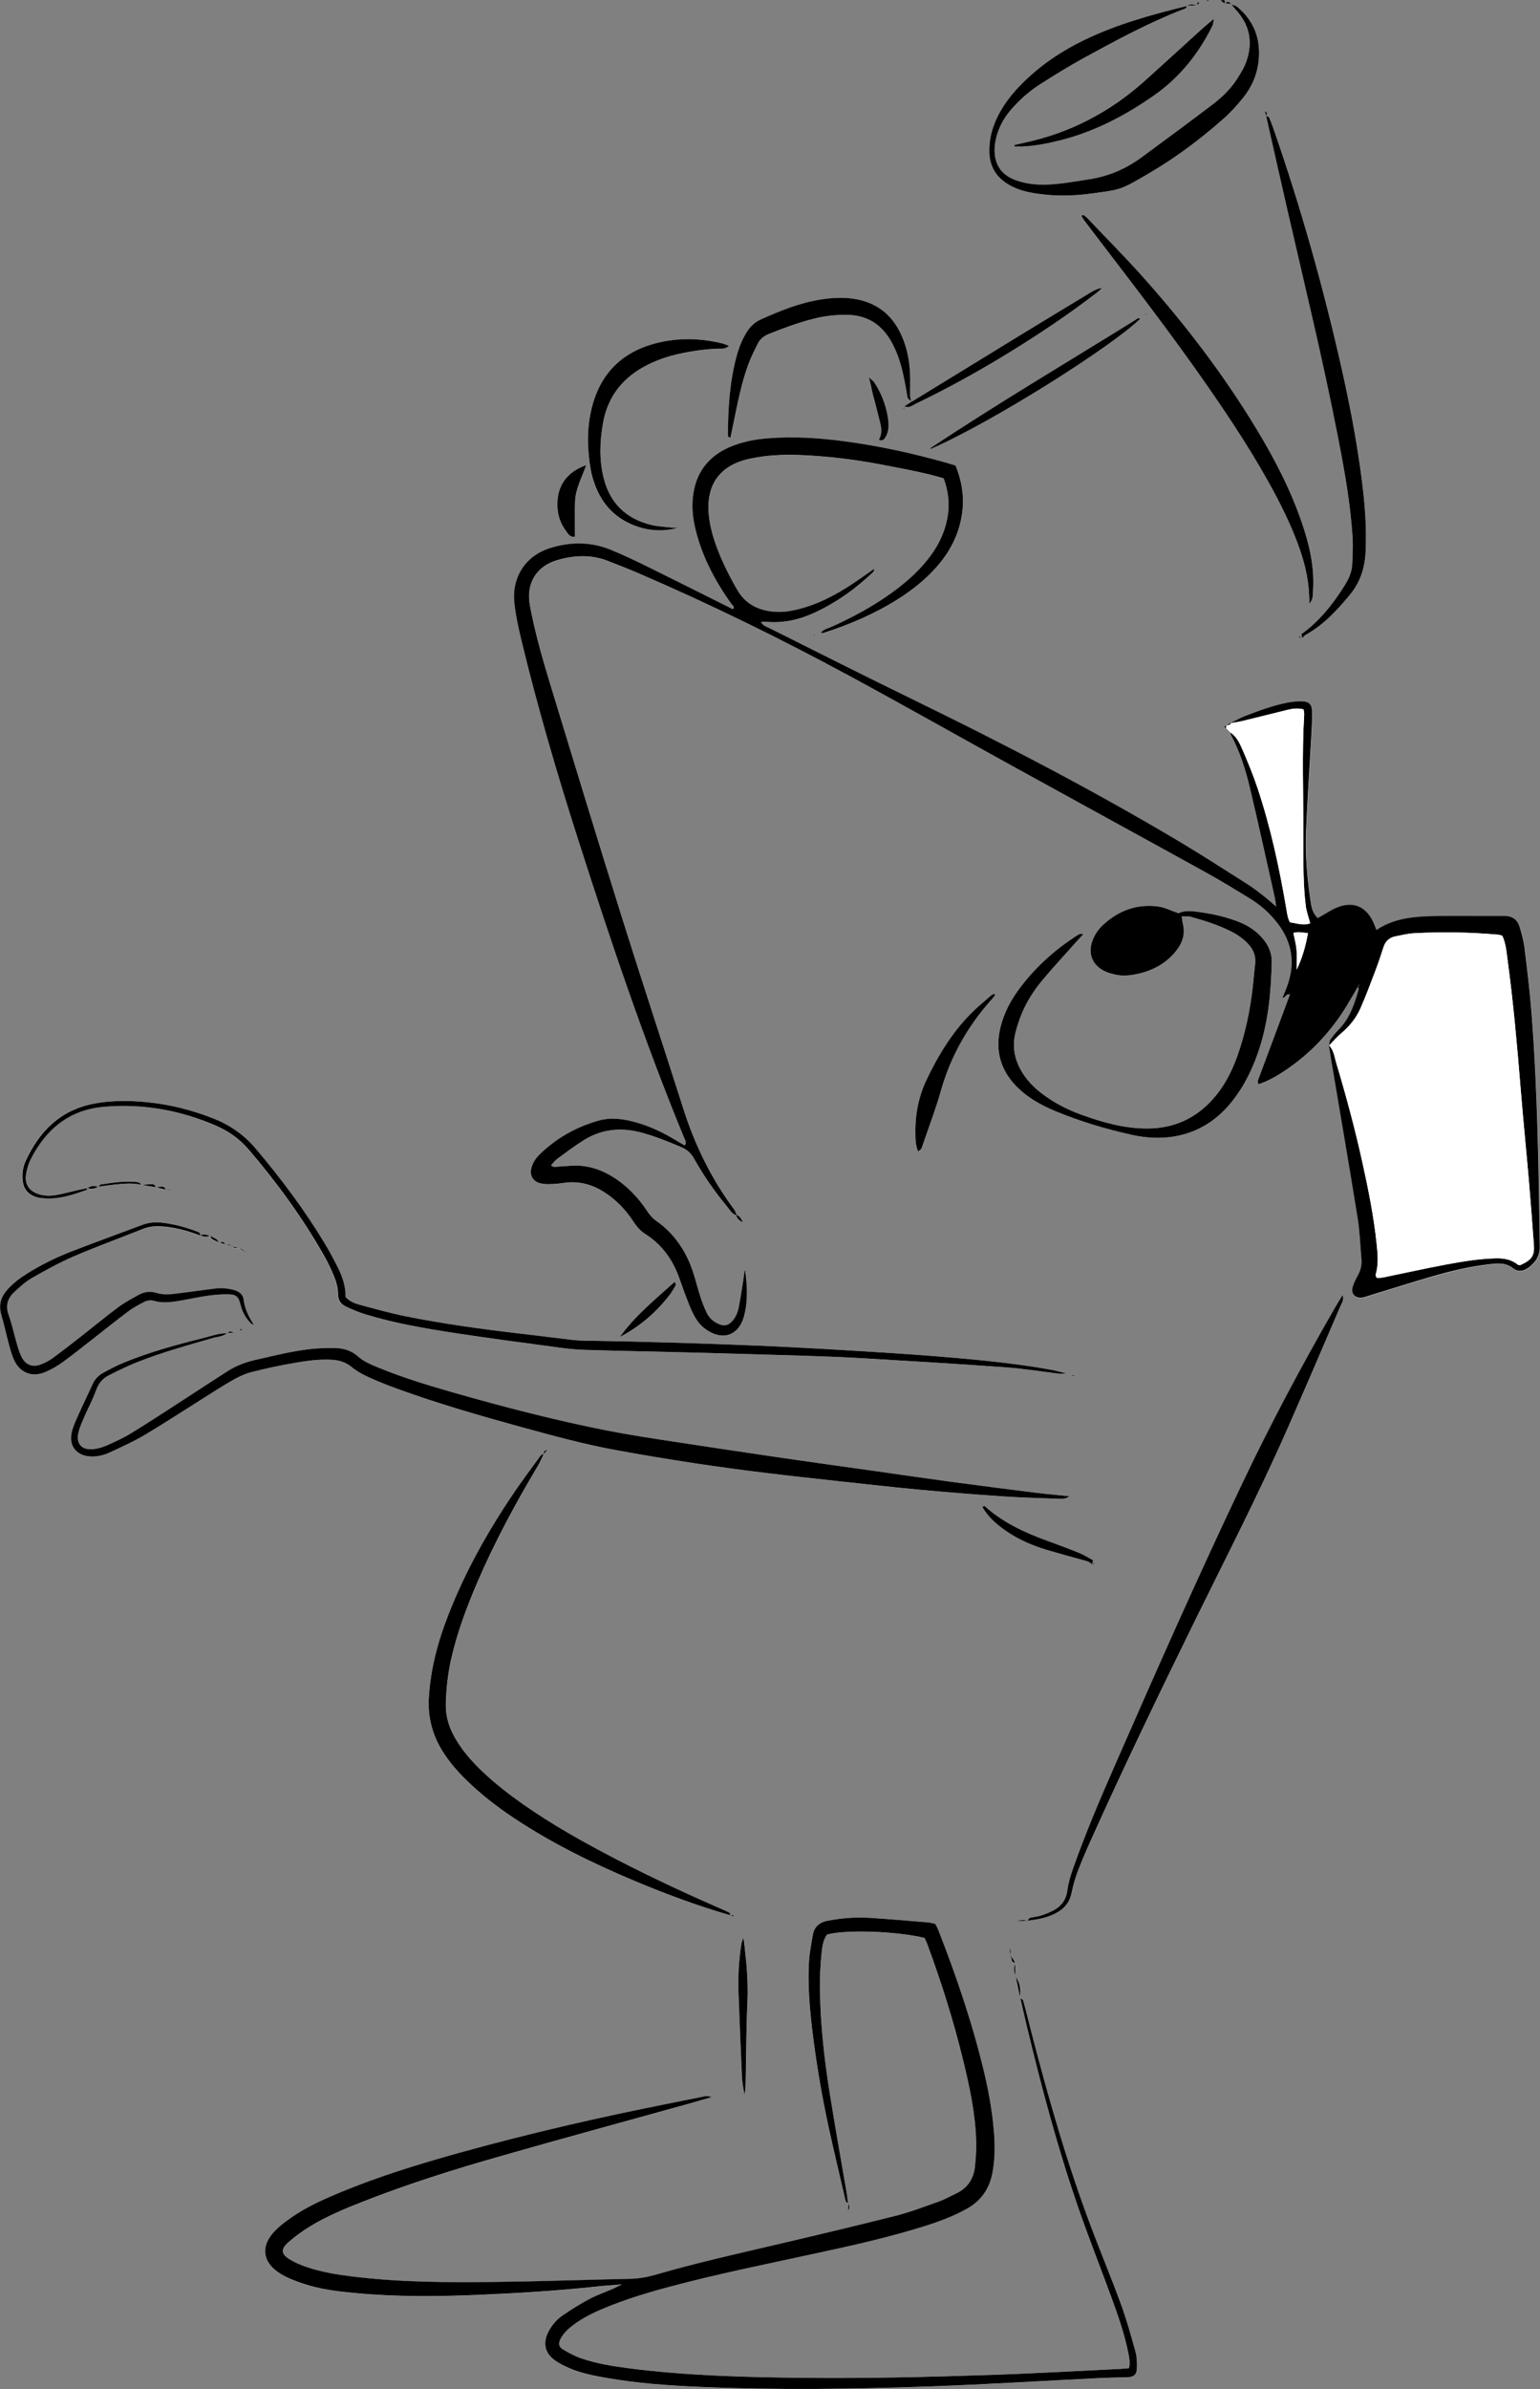 <?xml version="1.0" encoding="UTF-8"?>
<svg id="Layer_1" data-name="Layer 1" xmlns="http://www.w3.org/2000/svg" viewBox="0 0 354.66 550.02">
  <rect x="0" y="0" width="354.66" height="550.02" fill="#808080" stroke="none"/>
  <defs>
    <style>
      .cls-1 {
        fill: #fff;
      }
    </style>
  </defs>
  <path class="cls-1" d="m42.29,274.53c-.2,0-.4,0-.6,0,.2.01.41.02.61.04.05.05.12.1.16.16.03.04.02.11.03.17-.07-.12-.13-.24-.2-.36Zm12.8,12.78c-.55-.11-1.09-.22-1.64-.32-.45-.58-1.07-.4-1.65-.38-.16-1-.83-.56-1.36-.48-.18-.27-.3-.61-.54-.78-.5-.34-1.07-.58-1.64-.84-.74-.17-1.47-.58-2.21,0,.1-.4.01-.69-.42-.86-2.67-1.05-5.43-1.81-8.28-2.15-1.57-.19-3.13-.06-4.64.51-5.53,2.08-11.09,4.06-16.59,6.22-3.44,1.35-6.75,3-9.89,4.96-1.65,1.03-3.19,2.2-4.51,3.65-1.54,1.7-2.11,3.6-1.45,5.88.67,2.3,1.18,4.65,1.8,6.97.31,1.16.63,2.33,1.13,3.41,1.34,2.93,4.15,4.07,7.14,2.81,1.43-.6,2.82-1.4,4.08-2.31,2.54-1.84,4.98-3.82,7.46-5.75,2.55-1.99,5.07-4.02,7.66-5.95,1.1-.82,2.34-1.47,3.56-2.12.74-.39,1.52-.51,2.4-.27,1.81.5,3.67.32,5.5.02,2.19-.36,4.35-.87,6.54-1.18,1.64-.24,3.31-.39,4.96-.36,1.85.03,2.4.51,2.85,2.37.45,1.87,1.35,3.4,2.8,4.65.15,0,.3,0,.45,0,.08,0,.15-.07.23-.1-.08.01-.16.02-.24.04-.16.02-.31.04-.47.06.03-.09.1-.21.07-.26-1.08-1.71-1.92-3.49-2.16-5.56-.13-1.17-1.13-1.86-2.28-2.17-1.44-.39-2.91-.49-4.4-.3-2.84.37-5.68.73-8.51,1.11-1.65.22-3.29.37-4.94-.14-1.39-.43-2.77-.24-4.03.46-1.61.89-3.25,1.77-4.73,2.86-2.82,2.09-5.52,4.34-8.28,6.5-2.25,1.76-4.5,3.54-6.82,5.22-.88.64-1.89,1.18-2.93,1.53-1.8.6-3.32-.05-4.18-1.74-.46-.89-.77-1.88-1.05-2.85-.67-2.3-1.17-4.66-1.97-6.92-.76-2.14-.24-3.83,1.32-5.25,1.29-1.18,2.61-2.39,4.11-3.25,3.12-1.78,6.28-3.53,9.58-4.95,5.25-2.26,10.63-4.21,15.94-6.33,1.42-.56,2.86-.67,4.35-.57,3.07.2,5.99,1.02,8.87,2.06.75.24,1.49.55,2.23-.02.14.29.2.7.43.85.53.34,1.13.56,1.74.81.45.15.89.31,1.34.46.55.13,1.11.25,1.66.37.36.74,1.05.24,1.57.41.32.28.61.64,1.1.61.07.07.14.15.21.22-.07.02-.13.04-.2.06,0-.1-.01-.2-.03-.31-.36-.2-.72-.4-1.09-.6Zm227.22-120.25l.08-.07c-.17.14-.34.27-.51.41.16.07.33.14.49.22.34.35.68.69,1.02,1.04.03.18.02.39.1.54,2.07,3.86,3.37,8.02,4.38,12.24,1.99,8.36,3.82,16.77,5.71,25.16.13.57.17,1.15.32,2.13-1.31-1.1-2.26-1.96-3.27-2.75-1.1-.85-2.21-1.69-3.38-2.43-5.24-3.31-10.44-6.69-15.76-9.86-19.96-11.88-40.56-22.56-61.44-32.73-10.97-5.34-21.87-10.85-32.78-16.3-.68-.34-1.54-.52-1.99-1.47.52,0,.88-.03,1.24,0,3.88.34,7.53-.47,11.05-2.09,5.09-2.35,9.57-5.59,13.62-9.44.09-.08.06-.29.13-.68-1.25.88-2.36,1.67-3.47,2.44-4.04,2.81-8.28,5.25-13.05,6.61-2.15.61-4.33,1.03-6.57.83-3.6-.32-6.54-1.76-8.44-5.04-2.14-3.7-4-7.5-5.32-11.57-.72-2.22-1.21-4.48-1.3-6.79-.23-5.79,2.48-9.8,8.05-11.45.97-.29,1.98-.48,2.98-.66,5.06-.88,10.14-.64,15.22-.24,5.72.46,11.38,1.41,17,2.53,3.62.72,7.25,1.41,10.91,2.52,1.01,2.73,1.41,5.52.98,8.42-.59,3.95-2.31,7.38-4.81,10.46-2.41,2.97-5.28,5.43-8.38,7.65-4.23,3.03-8.79,5.46-13.52,7.61-.86.39-1.87.56-2.57,1.39.26.04.45.12.6.07,6.01-1.93,11.78-4.39,17.13-7.76,3.94-2.48,7.5-5.42,10.34-9.15,2.58-3.39,4.14-7.21,4.58-11.45.37-3.56-.3-6.96-1.59-10.18-.9-.28-1.6-.51-2.31-.71-7.58-2.12-15.25-3.81-23.05-4.86-5.88-.79-11.78-1.19-17.72-.73-2.78.22-5.51.7-8.12,1.69-5.06,1.92-8.3,5.46-9.18,10.89-.4,2.48-.27,4.99.26,7.45,1.44,6.73,4.57,12.66,8.54,18.2.21.3.8.54.29,1.13-.91-.46-1.82-.91-2.73-1.36-5.54-2.77-11.07-5.57-16.63-8.29-2.9-1.42-5.83-2.82-8.82-4.05-4.54-1.86-9.24-1.84-13.86-.4-5.78,1.8-8.99,6.81-8.28,12.83.32,2.75.9,5.48,1.55,8.17,3.77,15.65,8.3,31.09,13.21,46.41,7.39,23.08,15.11,46.04,24.35,68.46.2.49.6.96.11,1.68-.68-.39-1.38-.77-2.06-1.19-2.93-1.8-6.01-3.26-9.34-4.17-2.8-.77-5.61-1.15-8.48-.34-5.08,1.44-9.55,3.95-13.36,7.6-.53.51-1.03,1.08-1.4,1.71-.36.62-.65,1.34-.76,2.05-.2,1.39.59,2.6,1.92,3,.7.21,1.46.27,2.19.26,1.11-.02,2.22-.1,3.32-.27,3.57-.56,6.78.34,9.74,2.31,2.67,1.77,4.81,4.05,6.52,6.73.71,1.11,1.53,2.02,2.67,2.74,3.55,2.26,5.99,5.47,7.51,9.37.67,1.72,1.23,3.48,1.9,5.2.57,1.46,1.11,2.96,1.87,4.32.57,1.03,1.34,2.05,2.26,2.76,3.92,3.03,7.92,1.95,9.19-2.85.93-3.5.73-7.03.22-10.56-.23.62-.25,1.26-.35,1.88-.36,2.28-.69,4.57-1.14,6.83-.23,1.18-.74,2.3-1.59,3.19-.77.81-1.65,1.07-2.76.64-1.37-.53-2.4-1.42-3.02-2.71-.55-1.16-1.02-2.38-1.42-3.61-.6-1.85-1.06-3.74-1.66-5.58-1.59-4.89-4.32-8.99-8.56-11.97-.86-.6-1.48-1.35-2.05-2.21-1.69-2.57-3.72-4.84-6.18-6.7-2.79-2.11-5.88-3.52-9.4-3.76-1.55-.11-3.13.13-4.69.19-.58.02-1.21.29-1.88-.27.55-.58.92-1.11,1.42-1.48,2.01-1.47,4.01-2.98,6.11-4.3,4.06-2.55,8.42-3.03,13.06-1.82,3.24.84,6.3,2.1,9.37,3.39,1.35.57,2.29,1.39,3,2.68,2.16,3.89,4.71,7.53,7.55,10.96.63.76,1.1,1.73,2.16,2.06.18.86.82,1.28,1.56,1.63-.37-.67-.63-1.43-1.47-1.71-.19-.41-.31-.87-.57-1.22-5.23-7.06-9.04-14.8-11.7-23.17-4.67-14.72-9.54-29.37-14.16-44.1-5.64-18-11.14-36.04-16.63-54.08-1.78-5.84-3.43-11.72-4.56-17.72-.95-5.05,1.44-9.07,6.35-10.48,3.89-1.12,7.84-1.31,11.71.24,2.23.89,4.48,1.75,6.68,2.69,16.66,7.16,32.93,15.14,48.87,23.76,12.85,6.94,25.56,14.15,38.36,21.21,14.58,8.04,29.19,16.01,43.76,24.06,3.48,1.92,6.87,4.01,10.26,6.09,2.38,1.46,4.44,3.33,6.16,5.55,3.47,4.47,4.16,9.36,2.19,14.64-.32.85-.67,1.68-1.02,2.54.75.1.83-1.1,1.64-.69l.06-.02c-2.46,6.57-4.92,13.14-7.36,19.72-.08.22.03.51.06.93,2.21-.74,4.12-1.81,5.95-3.02,5.96-3.94,10.75-9,14.45-15.1.91-1.5,1.77-3.02,2.66-4.52l-.07-.07c.04.36.2.76.1,1.08-.94,3.31-2.04,6.53-4.55,9.07-.71.72-1.36,1.52-1.93,2.35-.23.33-.18.84-.26,1.27l-.05-.07c.17,1.09.34,2.19.52,3.28,2.04,12.13,4.13,24.25,6.09,36.39.51,3.19.63,6.44.91,9.66.12,1.33-.19,2.56-.85,3.73-.45.8-.86,1.64-1.15,2.52-.52,1.59.49,2.78,2.17,2.55.63-.08,1.24-.34,1.86-.53,4.77-1.46,9.53-2.98,14.32-4.36,4.26-1.23,8.58-2.27,13-2.77,1.93-.22,3.85-.46,5.57.92,1.18.94,2.46.66,3.59-.18,1.62-1.21,2.59-2.66,2.55-4.89-.27-17.86-.49-35.71-1.88-53.53-.4-5.07-1.01-10.12-1.63-15.17-.2-1.64-.64-3.27-1.14-4.85-.52-1.67-1.7-2.51-3.55-2.5-5.73.04-11.47-.12-17.2.06-4.25.13-8.48.66-12.2,3.16-.14-.36-.24-.61-.34-.87-1.74-4.68-5.24-6.11-9.63-3.9-.74.37-1.44.83-2.16,1.24-.46.26-.92.52-1.4.8-1.3-1.22-1.48-2.72-1.69-4.16-.78-5.22-1.22-10.49-1.01-15.77.3-7.58.84-15.15,1.26-22.72.09-1.66.17-3.33.14-4.99-.03-1.5-.73-2.2-2.24-2.25-1.1-.03-2.22.06-3.3.27-3.47.66-6.76,1.89-10.03,3.16-1.1.43-2.14,1.04-3.2,1.57l.08-.07c-.4.21-.8.42-1.2.63ZM275.54,1.28c.24-.21.49-.42.74-.63-.75-.36-.51.4-.76.62-.75-.3-1.48-.38-2.18.12-7.89,1.94-15.72,4.09-23.1,7.58-5.72,2.71-10.93,6.18-15.34,10.77-2,2.08-3.75,4.33-5.05,6.91-1.35,2.68-2.11,5.5-2,8.54.11,3.12,1.5,5.46,4.1,7.12,1.58,1,3.31,1.62,5.14,1.98,4.76.95,9.57.93,14.34.27,6.89-.95,6.54-.73,13.64-4.92,5.9-3.48,11.37-7.6,16.51-12.12,1.72-1.52,3.3-3.24,4.74-5.03,2-2.49,3.24-5.4,3.55-8.59.48-4.93-1.07-9.1-4.93-12.3-.39-.32-.98-.4-1.47-.6-.39-.86-.94-.52-1.49-.2.2-.56.28-1.03-.92-.67.41.27.68.45.97.6.49.07.99.14,1.48.21.34.42.65.85,1.01,1.24,3.28,3.52,4.09,7.58,2.49,12.05-.52,1.46-1.37,2.82-2.22,4.13-1.48,2.27-3.44,4.13-5.58,5.75-5.37,4.08-10.81,8.08-16.23,12.08-3.63,2.68-7.64,4.41-12.13,5.11-3.47.54-6.92,1.2-10.45,1.24-2.24.03-4.43-.27-6.53-1.05-3.24-1.19-4.86-3.57-4.81-7,.01-.73.09-1.48.24-2.2.53-2.59,1.72-4.86,3.42-6.87,1.99-2.35,4.28-4.37,6.86-6.01,3.35-2.13,6.73-4.23,10.21-6.13,7.37-4.03,14.77-8.03,22.63-11.08.4-.16.93-.22.87-.85.75-.02,1.5-.04,2.25-.06ZM38.15,273.89c.4.02.79.05,1.19.07,0-.03,0-.06,0-.09h-1.2c-.15-.46-.45-.72-.96-.67-.43.04-.86.09-1.29.14-.18-.43-.46-.75-.97-.73-.78.04-1.57.11-2.35.17-.4-.6-1-.66-1.66-.71-2.64-.19-5.22.24-7.81.63-.18.03-.32.37-.49.55-.88-.33-1.71-.28-2.49.28-.72.15-1.45.28-2.16.44-1.62.37-3.23.81-4.86,1.12-1.37.26-2.75.3-4.12-.11-2.26-.68-3.39-2.25-3.05-4.58.18-1.17.5-2.38,1.04-3.43,3.53-6.99,8.93-11.48,16.97-12.16,8.94-.76,17.5.79,25.72,4.34,2.94,1.27,5.46,3.07,7.55,5.51,6.46,7.54,12.28,15.53,17.21,24.15.96,1.68,1.81,3.44,2.53,5.24.47,1.18.84,2.49.83,3.74-.01,1.55.64,2.48,1.9,3.06,1.42.65,2.88,1.27,4.37,1.73,6.82,2.1,13.85,3.29,20.88,4.36,7.59,1.16,15.2,2.15,22.8,3.18,2.2.3,4.41.58,6.62.65,8.05.25,16.1.39,24.14.6,8.51.22,17.02.46,25.53.73,4.9.16,9.8.32,14.7.61,10.99.65,21.98,1.31,32.96,2.1,4.14.3,8.26.98,12.38,1.48.28.03.57-.04,1.37-.11-1.5-.37-2.47-.66-3.46-.83-7.29-1.31-14.65-2.08-22.02-2.73-6.08-.54-12.17-.96-18.27-1.33-8.87-.54-17.73-1.09-26.61-1.46-13.58-.57-27.18-.96-40.77-1.18-.83-.01-1.67-.06-2.49-.16-3.95-.46-7.89-.97-11.84-1.43-8.91-1.04-17.8-2.26-26.6-4.01-3.53-.7-7-1.69-10.48-2.62-1.23-.33-2.46-.78-3.38-1.84.06-2.48-.73-4.74-1.83-6.9-.92-1.81-1.87-3.62-2.92-5.36-4.7-7.78-10.13-15.03-16-21.96-2.64-3.12-5.85-5.33-9.62-6.84-4.93-1.97-10.03-3.25-15.3-3.77-4.05-.4-8.12-.45-12.17.31-7.81,1.46-12.7,6.37-15.87,13.33-.58,1.28-.76,2.66-.67,4.07.13,2.08,1.15,3.48,3.13,4.11.69.22,1.45.28,2.18.32,3.31.17,6.38-.87,9.43-1.94.1-.03.11-.31.17-.46.88.38,1.7.2,2.48-.28,1.26-.17,2.52-.36,3.78-.49,2.07-.21,4.15-.42,6.23.07,1.1.19,2.2.37,3.31.56.75.18,1.5.36,2.24.54Zm195.67,178.17c-.38.95-.34,1.9.08,2.83.35,1.68.7,3.35,1.05,5.03.45,1.98.88,3.96,1.36,5.94,3.47,14.48,7.3,28.86,12.19,42.93,2.34,6.72,4.96,13.35,7.41,20.03,1.56,4.25,3.04,8.54,3.95,12.99.22,1.08.4,2.15.14,3.4-.72.06-1.35.14-1.97.17-9.89.47-19.77,1.05-29.67,1.38-14.33.48-28.67.83-43.02.68-13.51-.14-27.01-.46-40.44-2.19-3.76-.48-7.51-1.09-11.11-2.32-1.47-.5-2.87-1.26-4.2-2.07-.98-.6-1.04-1.37-.5-2.41.7-1.35,1.78-2.34,2.99-3.23,2.17-1.61,4.58-2.78,7.06-3.82,5.04-2.1,10.27-3.66,15.54-5.06,11.26-2.99,22.68-5.28,34.07-7.74,8.13-1.76,16.24-3.59,24.19-6.09,3.36-1.05,6.64-2.29,9.72-4,3.3-1.83,5.19-4.6,5.89-8.29.61-3.22.61-6.45.32-9.68-.41-4.61-1.21-9.17-2.29-13.67-2.68-11.17-6.38-22.02-10.57-32.7-.17-.42-.41-.81-.64-1.24-.58-.13-1.12-.31-1.66-.35-4.42-.37-8.85-.74-13.28-1.04-1.57-.11-3.15-.12-4.72,0-1.75.12-3.5.34-5.22.68-1.77.35-3.02,1.39-3.32,3.28-.32,2-.75,4.01-.87,6.02-.32,5.28.12,10.54.74,15.78.88,7.44,2.13,14.83,3.72,22.15,1.21,5.6,2.56,11.17,3.85,16.75.11.46.18.91.73,1.04-.03.49-.05.99-.09,1.72.55-.74.27-1.21.04-1.67-.09-.73-.15-1.47-.27-2.2-1.32-7.75-2.72-15.48-3.95-23.24-1.25-7.86-2.13-15.77-2.24-23.74-.03-2.59.06-5.19.31-7.76.16-1.71.29-3.51,1.32-4.92,4.19-1.21,16.22-.78,22.48.78.19.45.44.94.63,1.46,3.21,8.68,6,17.49,8.19,26.49,1.49,6.11,2.85,12.26,3.04,18.59.06,2.03-.05,4.07-.27,6.09-.3,2.75-1.64,4.88-4.2,6.12-1.41.68-2.8,1.46-4.27,1.98-3.31,1.17-6.61,2.42-10.01,3.28-9.23,2.33-18.49,4.52-27.76,6.69-9.09,2.12-18.2,4.17-27.17,6.78-1.97.57-3.93.94-5.99.98-10.36.22-20.72.6-31.08.72-11.01.13-22.03.1-32.98-1.26-3.58-.44-7.14-1.04-10.57-2.21-1.3-.45-2.6-.99-3.77-1.71-2-1.22-2.13-2.33-.34-3.92,1.58-1.4,3.33-2.65,5.13-3.75,3.8-2.31,7.91-4,12.05-5.63,10.42-4.09,21.09-7.44,31.85-10.51,14.58-4.15,29.2-8.14,43.81-12.2,1.55-.43,3.09-.89,4.63-1.34-.61-.29-1.15-.28-1.68-.18-2.36.46-4.71.95-7.07,1.42-16.78,3.31-33.45,7.12-49.93,11.73-8.99,2.51-17.91,5.27-26.56,8.84-3.59,1.48-7.16,3.03-10.43,5.16-1.7,1.1-3.38,2.3-4.8,3.73-3.47,3.5-3.02,7.34,1.16,9.93,1.63,1.01,3.49,1.7,5.31,2.31,3.88,1.29,7.94,1.77,11.99,2.16,9.51.9,19.04.81,28.57.4,9.06-.39,18.11-.94,27.13-1.92,1.69-.18,3.39-.29,5.65-.48-.99.5-1.46.77-1.96.98-1.87.81-3.8,1.48-5.59,2.43-2.11,1.12-4.15,2.42-6.13,3.77-1.39.94-2.46,2.24-3.23,3.75-1.28,2.48-.88,4.75,1.32,6.42,1.09.83,2.36,1.45,3.63,1.99,2.65,1.13,5.47,1.67,8.3,2.17,7.31,1.29,14.69,1.8,22.09,2.11,17.58.74,35.16.49,52.73-.13,12.85-.45,25.69-1.26,38.54-1.9,2.22-.11,4.43-.16,6.65-.2,1.53-.03,2.25-.57,2.28-2.13.03-1.28-.02-2.62-.35-3.84-1.01-3.65-2.03-7.31-3.33-10.86-2.19-5.99-4.65-11.88-6.9-17.85-5.58-14.82-9.92-30.01-13.87-45.33-.58-2.24-1.13-4.48-1.74-6.7-.07-.26-.48-.43-.71-.66.28-2.04-.05-3.56-1.05-5.02-.01-.97-.02-1.93-.03-2.9-.14-.3-.26-.62-.43-.91-.21-.34-.48-.65-.72-.99.07-.54.25-1.08-.13-1.58.04.53.08,1.05.13,1.58.12.33.32.65.34.99.03.58.44.71.8.94Zm17.67-91.89c.14-.05.29-.08.42-.15.07-.04.11-.14.17-.22-.08.01-.18,0-.23.04-.13.09-.25.22-.37.33.07-.26.14-.53.25-.96-1.03-.55-2.03-1.2-3.12-1.65-2.47-1.01-4.97-1.94-7.48-2.85-5.23-1.9-10.21-4.23-14.39-8-.04-.04-.24.1-.51.22,1.32,2.31,3.25,3.99,5.36,5.47,2.97,2.08,6.27,3.48,9.74,4.5,2.65.78,5.31,1.5,7.97,2.24.79.22,1.62.34,2.18,1.03Zm-43.23-266.67c1,.61,1.79-.12,2.57-.49,6.91-3.32,13.63-7,20.18-10.97,7.51-4.55,14.8-9.41,21.76-14.76.38-.29.7-.64,1.05-.97-1.01.12-1.8.53-2.56.99-5.53,3.34-11.06,6.69-16.57,10.05-8.27,5.05-16.53,10.12-24.79,15.19-.1-.44-.27-.88-.28-1.32-.03-1.85.09-3.7-.03-5.54-.21-3.44-.97-6.76-2.65-9.82-1.88-3.41-4.68-5.65-8.46-6.66-3.19-.85-6.41-.71-9.62-.19-4.78.78-9.23,2.57-13.61,4.55-1.41.64-2.45,1.62-3.25,2.9-1.09,1.74-1.83,3.63-2.36,5.6-1.63,6.03-1.96,12.2-2,18.4,0,.08.23.16.59.4.3-1.42.57-2.74.84-4.07.89-4.34,1.75-8.7,3.28-12.87.6-1.64,1.39-3.21,2.18-4.77.55-1.11,1.47-1.8,2.66-2.28,3.34-1.34,6.72-2.57,10.22-3.46,2.52-.64,5.07-.93,7.68-.89,4.46.08,7.76,2.06,10.01,5.86,1.38,2.33,2.23,4.86,2.83,7.48.41,1.8.75,3.62,1.04,5.44.11.67.62.84,1.01,1.18-.55.36-1.09.73-1.62,1.11-.1.18-.21.36-.31.54.08,0,.16,0,.24,0-.01-.2-.02-.41-.03-.61Zm91.68,53.4c.25-.25.46-.58.76-.74,4.13-2.28,7.24-5.66,10.21-9.25,2.29-2.77,3.34-5.92,3.58-9.42.06-.83.06-1.66.08-2.5.13-5.75-.5-11.45-1.29-17.13-1.07-7.69-2.55-15.31-4.26-22.89-4.22-18.77-9.45-37.26-15.76-55.43-.3-.87-.63-1.74-1.01-2.58-.07-.15-.46-.14-.69-.22.24-.38.49-.75-.23-1.15.11.47.19.79.27,1.11,1.65,7.29,3.27,14.59,4.95,21.87,4.01,17.35,8.21,34.67,11.61,52.15,1.48,7.61,2.86,15.25,3.35,23,.13,2.02.01,4.05-.07,6.08-.07,1.79-.75,3.39-1.71,4.91-2.72,4.33-5.83,8.31-10.03,11.3.09.35.17.62.24.89-.24-.13-.48-.26-.73-.39-.03.07-.07.14-.1.21.28.06.55.12.83.18Zm-63.28,295.3c.64-.09,1.28-.18,1.91-.28,1.75-.27,3.43-.78,4.97-1.65,1.79-1.01,2.88-2.5,3.29-4.56.32-1.62.78-3.23,1.37-4.78.88-2.34,1.87-4.63,2.89-6.91,7.76-17.3,16.01-34.37,24.37-51.39,7.13-14.53,14.56-28.91,21.08-43.74,4.13-9.4,8.18-18.83,12.22-28.27.27-.64.87-1.3.46-2.47-.73,1.21-1.32,2.14-1.87,3.1-7.53,13.07-14.62,26.38-21.1,39.99-10.25,21.55-19.91,43.37-29.49,65.22-3.42,7.79-6.75,15.62-9.59,23.65-.58,1.65-1.12,3.36-1.33,5.08-.29,2.27-1.44,3.74-3.38,4.72-1.49.76-3.05,1.32-4.73,1.51-.51.06-.86.29-1.06.76-.82-.22-1.63-.2-2.43.12.81-.04,1.62-.07,2.43-.11Zm-68.31-1.24c.15.07.3.15.46.2.07.02.15-.01.23-.02-.1-.08-.19-.23-.29-.24-.16,0-.32.08-.48.13-.09-.23-.12-.59-.29-.68-.91-.46-1.84-.85-2.77-1.26-8.97-3.95-17.83-8.11-26.48-12.72-7.18-3.83-14.21-7.92-20.76-12.79-2.97-2.21-5.8-4.59-8.39-7.25-1.88-1.93-3.54-4.03-4.86-6.38-1.34-2.38-2.1-4.92-2.02-7.68.1-3.43.45-6.82,1.2-10.18,1.37-6.16,3.57-12.04,6.07-17.82,4-9.27,8.77-18.14,13.93-26.8.51-.86.89-1.8,1.32-2.7.23-.26.45-.51.87-.98-.82.25-.95.57-.81,1.04-.69-.05-.92.53-1.23.94-1.85,2.54-3.74,5.06-5.51,7.66-6.05,8.89-11.31,18.22-15.24,28.26-2.4,6.14-4.11,12.44-4.53,19.08-.28,4.53.78,8.6,3.14,12.41,1.47,2.37,3.27,4.48,5.25,6.43,3.5,3.46,7.37,6.45,11.47,9.16,8.67,5.73,17.96,10.28,27.52,14.29,7.24,3.04,14.6,5.78,22.18,7.91Zm-115.94-133.98c-1.98-.08-3.81.64-5.68,1.1-6.1,1.51-12.16,3.17-18,5.55-1.71.7-3.36,1.54-4.97,2.43-1.06.58-1.91,1.42-2.43,2.58-1.09,2.45-2.29,4.85-3.38,7.29-.56,1.26-1.16,2.54-1.46,3.88-.71,3.17,1.19,5.44,4.47,5.53,1.52.04,2.96-.31,4.3-.93,2.68-1.24,5.39-2.46,7.93-3.96,4.38-2.59,8.63-5.39,12.94-8.09,2.51-1.57,4.99-3.2,7.55-4.66,1.35-.77,2.82-1.44,4.32-1.82,3.22-.82,6.49-1.51,9.76-2.08,2.82-.49,5.66-.89,8.55-.74,1.71.09,3.22.52,4.6,1.64,1.14.92,2.44,1.68,3.77,2.29,2.27,1.03,4.59,1.96,6.93,2.81,9.39,3.41,18.98,6.17,28.61,8.81,7.13,1.96,14.26,3.92,21.54,5.24,6,1.1,12.02,2.1,18.05,3.02,5.48.84,10.99,1.55,16.49,2.24,5.6.69,11.21,1.3,16.82,1.91,6.25.68,12.5,1.39,18.76,1.97,6.26.58,12.53,1.08,18.81,1.51,4.24.29,8.5.4,12.76.56.95.04,1.97.14,2.79-.58-2.63-.27-5.21-.49-7.78-.81-6.61-.83-13.21-1.67-19.81-2.56-5.77-.78-11.54-1.63-17.3-2.45-7.05-1-14.1-1.97-21.15-2.99-8.33-1.22-16.65-2.45-24.96-3.74-5.12-.79-10.24-1.56-15.32-2.55-11.98-2.35-23.79-5.42-35.52-8.77-5.86-1.68-11.71-3.44-17.35-5.78-1.63-.67-3.27-1.33-4.6-2.52-1.45-1.3-3.2-1.88-5.08-1.93-1.93-.05-3.89,0-5.81.21-4.33.46-8.54,1.56-12.78,2.51-2.29.51-4.43,1.32-6.39,2.59-3.34,2.15-6.67,4.34-10.01,6.49-4.04,2.61-8.06,5.25-12.16,7.77-1.8,1.11-3.75,2-5.69,2.86-1,.44-2.11.75-3.2.84-2.55.22-3.87-1.27-3.29-3.77.31-1.34.91-2.61,1.46-3.88.84-1.95,1.88-3.83,2.58-5.83.56-1.6,1.48-2.78,2.94-3.5,2.15-1.07,4.31-2.14,6.53-3.03,5.67-2.27,11.55-3.89,17.41-5.57,1.13-.32,2.39-.34,3.36-1.15.38-.02.76-.04,1.44-.08-.78-.41-1.13-.32-1.38.16Zm219.75-96.02c.78.03,1.43-.05,2.02.11,3.13.84,6.21,1.83,9.12,3.26,1.5.74,2.88,1.65,4.05,2.88,1.28,1.34,1.95,2.88,1.7,4.78-.23,1.74-.35,3.5-.54,5.24-.59,5.35-1.69,10.59-3.47,15.67-1.11,3.16-2.55,6.16-4.61,8.81-4.11,5.3-9.48,8.1-16.25,8.1-5.36,0-10.41-1.45-15.38-3.26-3.15-1.15-6.09-2.69-8.76-4.71-1.71-1.29-3.22-2.78-4.4-4.58-1.91-2.93-2.64-6.1-1.78-9.53.4-1.6.93-3.2,1.59-4.71,1.19-2.73,2.82-5.22,4.72-7.49,2.43-2.9,5.01-5.69,7.54-8.52.58-.65,1.19-1.28,1.78-1.93-.51-.17-.85-.09-1.12.08-5.54,3.49-10.32,7.81-14.12,13.16-1.35,1.89-2.44,3.92-3.22,6.12-2.5,7.02-.77,12.91,5.11,17.5,2.13,1.66,4.52,2.88,7,3.91,5.65,2.35,11.5,4.07,17.45,5.41,3.64.82,7.32.98,11.01.15,5.11-1.15,9.11-3.95,12.28-8.02,2.88-3.69,4.84-7.86,6.25-12.3,2.04-6.42,2.61-13.04,2.74-19.71.04-2.14-.86-3.95-2.25-5.52-1.63-1.85-3.69-3.05-5.99-3.88-2.97-1.07-6.05-1.71-9.17-2.1-1.47-.18-2.95-.2-4.04.38-1.74-.6-3.18-1.36-4.69-1.56-4.88-.64-9.12.91-12.71,4.24-1.03.95-1.82,2.08-2.35,3.4-1.26,3.13-.14,5.96,2.94,7.35.58.26,1.22.42,1.84.59,1.84.5,3.68.33,5.5-.06,3.54-.77,6.59-2.41,8.88-5.27,1.45-1.82,2.18-3.85,1.59-6.21-.13-.52-.17-1.05-.27-1.78Zm29.37-71.96c.96-1.1.79-2.07.85-2.96.37-5.36-.81-10.48-2.5-15.5-2.59-7.66-6.29-14.79-10.46-21.69-7.59-12.54-16.45-24.15-26.19-35.07-4.06-4.55-8.37-8.88-12.57-13.31-.19-.2-.38-.42-.61-.57-.25-.16-.42-.66-1-.21.22.36.42.75.67,1.09,1.22,1.63,2.47,3.24,3.7,4.86,8.19,10.74,16.43,21.43,24.15,32.51,5.82,8.35,11.42,16.83,16.2,25.83,2.13,4,4.04,8.11,5.54,12.39,1.38,3.95,2.29,7.99,2.22,12.63Zm-145.42-17.45c-.54-.02-1.08,0-1.62-.07-1.56-.19-3.15-.25-4.66-.63-5.68-1.44-9.36-4.97-10.81-10.72-1.06-4.21-.91-8.44-.17-12.65,1.11-6.29,4.74-10.71,10.4-13.52,2.25-1.11,4.61-1.91,7.05-2.45,2.98-.66,6-1.1,9.06-1.21.77-.03,1.65.18,2.49-.65-.66-.24-1.13-.46-1.62-.58-5.03-1.21-10.07-1.32-15.1-.04-8.13,2.06-13.09,7.25-14.98,15.4-1.06,4.58-.92,9.18-.11,13.77.19,1.09.51,2.16.88,3.21,1.76,4.93,5.08,8.3,10.08,9.93,2.95.96,5.98,1.04,9.09.23Zm77.51-88.16c.01.11.02.22.03.32.61,0,1.22.02,1.84,0,2.88-.12,5.69-.68,8.47-1.37,8.01-1.98,15.18-5.72,21.89-10.44,5.89-4.14,10.21-9.59,13.38-16,.17-.34.16-.76.32-1.6-1.07.9-1.79,1.47-2.46,2.09-4.52,4.1-9.01,8.24-13.56,12.3-7.95,7.1-17.11,11.89-27.56,14.14-.79.17-1.57.37-2.35.55Zm-4.41,195.68c-.08-.09-.16-.19-.25-.28-.28.17-.6.29-.84.5-1.52,1.34-3.11,2.62-4.53,4.07-4.39,4.46-7.59,9.73-10.25,15.36-1.98,4.19-2.67,8.61-2.5,13.19.04,1.07.17,2.12.58,3.13.87-.3.94-1.01,1.14-1.59,1.4-4.1,2.95-8.16,4.14-12.33,2.24-7.88,6.13-14.79,11.56-20.88.33-.37.63-.78.95-1.17Zm33.43-155.71c-.53-.31-.88.12-1.23.34-15.76,9.78-31.72,19.22-47.17,29.49l.21.13c14.22-6.2,41.61-23.52,48.2-29.97Zm-127.62,33.72c-4.57,1.65-6.7,4.81-6.64,9.26.03,2.2.67,4.18,1.99,5.92.46.61.82,1.49,2.06,1.32,0-2.78-.1-5.54.03-8.29.14-2.78,1.51-5.25,2.56-8.21Zm36.22,339.03c-.16.48-.38.96-.46,1.45-.63,3.75-.8,7.53-.67,11.32.22,6.37.51,12.73.78,19.1.03.74.13,1.47.23,2.2.1.7.25,1.39.38,2.09.28-1.43.26-2.81.28-4.2.1-5.63.09-11.27.37-16.89.24-5-.26-9.95-.9-15.07Zm-28.46-138.3c4.61-2.42,8.43-5.69,11.53-9.78.39-.51.72-1.07,1.04-1.63.21-.36.56-.74-.02-1.22-4.41,3.99-9.06,7.75-12.56,12.63Zm59.63-206.51c.94.39,1.31-.19,1.61-.73.83-1.45.72-3.05.45-4.59-.48-2.85-1.52-5.5-3.11-7.92-.18-.28-.5-.46-1.26-1.16.54,1.74.65,2.91.97,4.07.59,2.13,1.11,4.28,1.65,6.43.34,1.33.43,2.66-.32,3.91Zm44.53,215.32c0,.05,0,.15,0,.15.15,0,.3.01.46.01,0-.05,0-.15,0-.15-.15,0-.3,0-.45,0ZM278.38.16c-.03-.05-.07-.15-.1-.15-.15.02-.3.06-.44.1.03.05.07.15.1.15.15-.02.3-.06.44-.1ZM55.43,306.3c.13-.06.26-.13.39-.19-.07-.04-.16-.13-.22-.12-.14.03-.26.12-.39.18.08.04.15.08.23.13Zm132.11-160.02v-.18s-.22.08-.22.08l.22.1Zm76.33-73.82c.05-.02.11-.05.18-.07-.04-.04-.08-.12-.13-.13-.06,0-.12.04-.19.07.05.04.09.08.14.13Zm-31.79,374.03l.1-.16-.13-.04.03.19Z"/>
  <path d="m312.83,227.01c-.89,1.51-1.75,3.03-2.66,4.52-3.7,6.1-8.5,11.16-14.45,15.1-1.83,1.21-3.74,2.29-5.95,3.02-.03-.42-.15-.71-.06-.93,2.44-6.58,4.9-13.15,7.35-19.72-.06-.06-.13-.11-.15-.18-.02-.05.03-.11.05-.17.01.13.03.25.04.38-.81-.41-.89.78-1.64.69.35-.86.7-1.69,1.02-2.54,1.97-5.28,1.28-10.17-2.19-14.64-1.72-2.22-3.77-4.08-6.16-5.55-3.39-2.08-6.78-4.17-10.26-6.09-14.57-8.05-29.18-16.02-43.76-24.06-12.79-7.05-25.51-14.26-38.36-21.21-15.95-8.62-32.21-16.6-48.87-23.76-2.21-.95-4.46-1.8-6.68-2.69-3.87-1.55-7.82-1.36-11.71-.24-4.91,1.41-7.3,5.43-6.35,10.48,1.13,6.01,2.78,11.89,4.56,17.72,5.49,18.04,10.99,36.09,16.63,54.08,4.62,14.73,9.48,29.39,14.16,44.1,2.66,8.37,6.47,16.12,11.7,23.17.26.35.38.81.57,1.22l-.09.08c-1.06-.33-1.53-1.3-2.16-2.06-2.84-3.43-5.39-7.07-7.55-10.96-.72-1.3-1.66-2.12-3-2.68-3.07-1.29-6.13-2.55-9.37-3.39-4.64-1.2-9.01-.72-13.06,1.82-2.11,1.32-4.1,2.83-6.11,4.3-.5.37-.88.9-1.42,1.48.67.57,1.3.3,1.88.27,1.57-.06,3.14-.29,4.69-.19,3.51.24,6.61,1.65,9.4,3.76,2.46,1.86,4.49,4.13,6.18,6.7.57.86,1.19,1.61,2.05,2.21,4.25,2.98,6.98,7.08,8.56,11.97.6,1.85,1.06,3.74,1.66,5.58.4,1.23.86,2.44,1.42,3.61.62,1.3,1.65,2.18,3.02,2.71,1.11.43,1.99.17,2.76-.64.85-.9,1.36-2.01,1.59-3.19.45-2.26.78-4.55,1.14-6.83.1-.62.11-1.26.35-1.88.5,3.54.7,7.06-.22,10.56-1.27,4.8-5.27,5.88-9.19,2.85-.92-.71-1.69-1.73-2.26-2.76-.76-1.36-1.3-2.85-1.87-4.32-.67-1.72-1.23-3.48-1.9-5.2-1.52-3.9-3.95-7.11-7.51-9.37-1.13-.72-1.95-1.63-2.67-2.74-1.72-2.67-3.86-4.96-6.52-6.73-2.96-1.97-6.17-2.87-9.74-2.31-1.09.17-2.21.25-3.32.27-.73.01-1.49-.05-2.19-.26-1.33-.39-2.13-1.61-1.92-3,.1-.71.4-1.43.76-2.05.36-.63.87-1.2,1.4-1.71,3.82-3.65,8.28-6.16,13.36-7.6,2.87-.81,5.68-.43,8.48.34,3.33.91,6.41,2.37,9.34,4.17.68.42,1.38.8,2.06,1.19.49-.72.09-1.19-.11-1.68-9.24-22.42-16.96-45.39-24.35-68.46-4.91-15.32-9.44-30.76-13.21-46.41-.65-2.69-1.23-5.42-1.55-8.17-.7-6.03,2.5-11.04,8.28-12.83,4.62-1.44,9.32-1.46,13.86.4,2.99,1.22,5.92,2.62,8.82,4.05,5.56,2.73,11.09,5.52,16.63,8.29.91.45,1.82.9,2.73,1.36.51-.59-.08-.84-.29-1.13-3.97-5.54-7.1-11.48-8.54-18.2-.53-2.47-.66-4.97-.26-7.45.88-5.43,4.12-8.97,9.18-10.89,2.61-.99,5.34-1.48,8.12-1.69,5.94-.46,11.84-.06,17.72.73,7.8,1.05,15.47,2.74,23.05,4.86.71.2,1.41.43,2.31.71,1.29,3.22,1.96,6.62,1.59,10.18-.44,4.24-2,8.05-4.58,11.45-2.84,3.73-6.4,6.67-10.34,9.15-5.35,3.37-11.12,5.83-17.13,7.76-.15.05-.35-.04-.6-.07.7-.83,1.71-1,2.57-1.39,4.73-2.15,9.29-4.59,13.52-7.61,3.1-2.22,5.97-4.68,8.38-7.65,2.5-3.07,4.22-6.5,4.81-10.46.43-2.9.03-5.69-.98-8.42-3.66-1.11-7.29-1.8-10.91-2.52-5.62-1.12-11.28-2.08-17-2.53-5.08-.41-10.16-.65-15.22.24-1,.17-2,.37-2.98.66-5.57,1.66-8.28,5.66-8.05,11.45.09,2.31.59,4.58,1.3,6.79,1.32,4.07,3.19,7.87,5.32,11.57,1.9,3.28,4.84,4.71,8.44,5.04,2.24.2,4.42-.22,6.57-.83,4.78-1.36,9.01-3.8,13.05-6.61,1.11-.77,2.21-1.55,3.47-2.44-.07.39-.04.6-.13.68-4.05,3.85-8.52,7.09-13.62,9.44-3.51,1.62-7.17,2.43-11.05,2.09-.36-.03-.72,0-1.24,0,.45.95,1.31,1.13,1.99,1.47,10.92,5.46,21.81,10.96,32.78,16.3,20.88,10.17,41.48,20.85,61.44,32.73,5.32,3.17,10.52,6.54,15.76,9.86,1.17.74,2.28,1.58,3.38,2.43,1.01.78,1.97,1.64,3.27,2.75-.14-.98-.19-1.56-.32-2.13-1.89-8.39-3.72-16.79-5.71-25.16-1.01-4.23-2.31-8.38-4.38-12.24-.08-.15-.07-.36-.1-.54,1.44.99,2.15,2.53,2.79,4.03,1.24,2.88,2.44,5.79,3.43,8.76,3.02,9.04,5.02,18.34,6.62,27.72.19,1.08.29,2.17.85,3.2,1.58.18,3.06.83,4.65.21-.37-1.42-.86-2.72-1.02-4.05-.28-2.29-.42-4.6-.49-6.91-.09-3.32-.08-6.65-.07-9.98.03-9.05-.35-18.11.2-27.16.02-.35-.09-.7-.15-1.15-1.27-.32-2.44-.19-3.6.09-3.49.86-6.98,1.74-10.48,2.59-.89.21-1.8.33-2.7.49,1.07-.53,2.1-1.14,3.2-1.57,3.28-1.27,6.57-2.5,10.03-3.16,1.08-.2,2.2-.3,3.3-.27,1.51.04,2.21.75,2.24,2.25.03,1.66-.04,3.33-.14,4.99-.42,7.57-.96,15.14-1.26,22.72-.21,5.27.23,10.54,1.01,15.77.21,1.43.39,2.94,1.69,4.16.48-.27.95-.53,1.4-.8.72-.41,1.42-.87,2.16-1.24,4.39-2.21,7.89-.79,9.63,3.9.1.26.2.51.34.87,3.72-2.5,7.95-3.03,12.2-3.16,5.73-.17,11.47-.01,17.2-.06,1.85-.01,3.03.82,3.55,2.5.49,1.58.94,3.21,1.14,4.85.62,5.05,1.24,10.1,1.63,15.17,1.39,17.81,1.61,35.67,1.88,53.53.03,2.23-.93,3.68-2.55,4.89-1.13.84-2.41,1.12-3.59.18-1.72-1.37-3.64-1.14-5.57-.92-4.42.5-8.74,1.54-13,2.77-4.79,1.38-9.55,2.91-14.32,4.36-.62.19-1.23.44-1.86.53-1.68.22-2.7-.96-2.17-2.55.29-.87.7-1.72,1.15-2.52.66-1.17.96-2.4.85-3.73-.28-3.22-.39-6.48-.91-9.66-1.96-12.14-4.05-24.26-6.09-36.39-.18-1.09-.35-2.19-.52-3.27,1.12,1.11,1.27,2.64,1.68,4.03,2.29,7.61,4.35,15.29,6.06,23.05,1.35,6.14,2.59,12.3,3.25,18.56.23,2.21.46,4.42-.07,6.62-.1.43-.33.88.22,1.35.45-.05.99-.07,1.52-.18,4.8-.98,9.57-2.06,14.39-2.95,3.72-.69,7.46-1.31,11.27-1.42,1.91-.05,3.67.21,5.19,1.46.12.1.35.08.53.12,2.72-1.24,3.36-2.18,3.16-4.78-.37-4.89-.72-9.77-1.14-14.66-.62-7.18-1.35-14.36-1.93-21.55-.79-9.68-1.64-19.35-2.94-28.97-.27-1.99-.4-4.03-1.25-5.88-.36-.1-.62-.22-.88-.24-6.46-.57-12.93-.69-19.4-.34-1.47.08-2.92.43-4.37.73-1.37.28-2.27,1.11-2.71,2.48-.59,1.85-1.21,3.69-1.9,5.5-1.08,2.85-2.15,5.71-3.37,8.5-1.01,2.31-2.57,4.25-4.53,5.88-.99.82-1.81,1.82-2.71,2.75.08-.43.03-.94.26-1.27.58-.83,1.22-1.63,1.93-2.35,2.5-2.53,3.61-5.76,4.55-9.07.09-.32-.06-.72-.1-1.08.12-.11.24-.21.36-.32-.1.13-.19.26-.29.39Zm-11.61-12.21c-1.3-.03-2.25-.4-3.35,0,.26,1.32.6,2.55.72,3.81.12,1.35.03,2.73.03,4.65,1.39-2.94,2.07-5.48,2.61-8.46Z"/>
  <path d="m195.36,507.23c-.56-.12-.64-.57-.74-1.03-1.28-5.58-2.64-11.15-3.85-16.75-1.58-7.32-2.83-14.71-3.72-22.15-.62-5.24-1.06-10.5-.74-15.78.12-2.02.55-4.02.87-6.02.3-1.89,1.55-2.93,3.32-3.28,1.72-.34,3.47-.56,5.22-.68,1.56-.11,3.15-.1,4.72,0,4.43.3,8.85.67,13.28,1.04.54.04,1.07.23,1.66.35.22.43.47.81.64,1.24,4.19,10.68,7.89,21.53,10.57,32.7,1.08,4.5,1.89,9.06,2.29,13.67.28,3.23.29,6.46-.32,9.68-.7,3.69-2.59,6.45-5.89,8.29-3.09,1.72-6.37,2.95-9.72,4-7.95,2.5-16.06,4.33-24.19,6.09-11.38,2.47-22.8,4.75-34.07,7.74-5.27,1.4-10.5,2.96-15.54,5.06-2.48,1.03-4.89,2.21-7.06,3.82-1.2.89-2.29,1.89-2.99,3.23-.54,1.04-.47,1.81.5,2.41,1.33.81,2.73,1.57,4.2,2.07,3.6,1.24,7.35,1.84,11.11,2.32,13.43,1.72,26.93,2.05,40.44,2.19,14.35.15,28.68-.2,43.02-.68,9.89-.33,19.78-.91,29.67-1.38.63-.03,1.25-.11,1.97-.17.26-1.25.08-2.31-.14-3.4-.9-4.46-2.39-8.74-3.95-12.99-2.45-6.68-5.07-13.31-7.41-20.03-4.9-14.07-8.72-28.45-12.19-42.93-.47-1.97-.91-3.96-1.36-5.94l-.05.05c.25.21.66.38.73.64.62,2.22,1.17,4.47,1.74,6.7,3.95,15.32,8.29,30.51,13.87,45.33,2.25,5.97,4.71,11.86,6.9,17.85,1.3,3.55,2.32,7.21,3.33,10.86.34,1.22.38,2.56.35,3.84-.03,1.56-.75,2.1-2.28,2.13-2.22.04-4.44.09-6.65.2-12.85.63-25.68,1.44-38.54,1.9-17.57.62-35.16.87-52.73.13-7.39-.31-14.78-.82-22.09-2.11-2.82-.5-5.65-1.04-8.3-2.17-1.26-.54-2.54-1.16-3.63-1.99-2.2-1.67-2.59-3.94-1.32-6.42.78-1.51,1.85-2.81,3.23-3.75,1.98-1.35,4.02-2.65,6.13-3.77,1.79-.95,3.73-1.62,5.59-2.43.5-.22.97-.49,1.96-.98-2.26.19-3.96.29-5.65.48-9.02.98-18.07,1.53-27.13,1.92-9.53.41-19.06.5-28.57-.4-4.05-.38-8.11-.86-11.99-2.16-1.83-.61-3.69-1.3-5.31-2.31-4.18-2.59-4.63-6.43-1.16-9.93,1.42-1.43,3.11-2.63,4.8-3.73,3.27-2.12,6.84-3.67,10.43-5.16,8.65-3.57,17.56-6.32,26.56-8.84,16.48-4.6,33.15-8.42,49.93-11.73,2.36-.47,4.71-.96,7.07-1.42.52-.1,1.07-.11,1.68.18-1.54.45-3.09.91-4.63,1.34-14.6,4.06-29.23,8.04-43.81,12.2-10.76,3.07-21.43,6.41-31.85,10.51-4.13,1.62-8.24,3.32-12.05,5.63-1.81,1.1-3.56,2.35-5.13,3.75-1.79,1.59-1.65,2.7.34,3.92,1.17.72,2.47,1.26,3.77,1.71,3.42,1.18,6.99,1.77,10.57,2.21,10.96,1.36,21.97,1.39,32.98,1.26,10.36-.12,20.72-.5,31.08-.72,2.06-.04,4.02-.41,5.99-.98,8.97-2.61,18.08-4.66,27.17-6.78,9.27-2.17,18.54-4.36,27.76-6.69,3.4-.86,6.7-2.1,10.01-3.28,1.47-.52,2.86-1.3,4.27-1.98,2.56-1.23,3.9-3.37,4.2-6.12.22-2.02.33-4.06.27-6.09-.19-6.32-1.55-12.47-3.04-18.59-2.19-8.99-4.98-17.81-8.19-26.49-.19-.51-.43-1.01-.63-1.46-6.26-1.56-18.29-1.99-22.48-.78-1.03,1.41-1.15,3.21-1.32,4.92-.24,2.57-.34,5.17-.31,7.76.1,7.97.99,15.88,2.24,23.74,1.23,7.76,2.63,15.5,3.95,23.24.12.73.18,1.47.27,2.2l.05-.06Z"/>
  <path d="m52.33,306.91c-.97.81-2.23.83-3.36,1.15-5.86,1.68-11.74,3.31-17.41,5.57-2.23.89-4.39,1.95-6.53,3.03-1.45.73-2.37,1.9-2.94,3.5-.7,2-1.74,3.88-2.58,5.83-.55,1.27-1.15,2.54-1.46,3.88-.57,2.5.75,3.99,3.29,3.77,1.08-.09,2.2-.4,3.2-.84,1.94-.86,3.89-1.75,5.69-2.86,4.1-2.51,8.12-5.16,12.16-7.77,3.34-2.16,6.66-4.34,10.01-6.49,1.96-1.26,4.1-2.07,6.39-2.59,4.24-.95,8.45-2.05,12.78-2.51,1.92-.21,3.88-.26,5.81-.21,1.88.05,3.63.63,5.08,1.93,1.33,1.19,2.97,1.85,4.6,2.52,5.65,2.34,11.49,4.1,17.35,5.78,11.73,3.35,23.54,6.42,35.52,8.77,5.08,1,10.2,1.76,15.32,2.55,8.32,1.28,16.64,2.52,24.96,3.74,7.05,1.03,14.1,2,21.15,2.99,5.77.82,11.53,1.67,17.3,2.45,6.6.89,13.2,1.73,19.81,2.56,2.57.32,5.15.54,7.78.81-.83.72-1.84.62-2.79.58-4.25-.16-8.51-.27-12.76-.56-6.28-.43-12.55-.93-18.81-1.51-6.26-.58-12.51-1.29-18.76-1.97-5.61-.61-11.22-1.22-16.82-1.91-5.51-.68-11.01-1.4-16.49-2.24-6.03-.92-12.05-1.92-18.05-3.02-7.28-1.33-14.41-3.29-21.54-5.24-9.63-2.64-19.22-5.41-28.61-8.81-2.34-.85-4.67-1.78-6.93-2.81-1.33-.61-2.64-1.37-3.77-2.29-1.38-1.12-2.89-1.55-4.6-1.64-2.89-.15-5.73.25-8.55.74-3.28.57-6.54,1.26-9.76,2.08-1.5.38-2.97,1.05-4.32,1.82-2.57,1.47-5.05,3.09-7.55,4.66-4.31,2.7-8.56,5.5-12.94,8.09-2.54,1.5-5.25,2.71-7.93,3.96-1.34.62-2.79.98-4.3.93-3.28-.1-5.18-2.36-4.47-5.53.3-1.34.9-2.62,1.46-3.88,1.09-2.45,2.28-4.85,3.38-7.29.52-1.16,1.37-2,2.43-2.58,1.62-.89,3.27-1.74,4.97-2.43,5.83-2.38,11.9-4.03,18-5.55,1.87-.46,3.7-1.18,5.68-1.1l-.07-.08Z"/>
  <path d="m272.15,210.96c.11.73.15,1.26.27,1.78.59,2.36-.13,4.39-1.59,6.21-2.29,2.87-5.34,4.5-8.88,5.27-1.82.4-3.66.56-5.5.06-.62-.17-1.26-.32-1.84-.59-3.08-1.39-4.2-4.22-2.94-7.35.53-1.31,1.32-2.44,2.35-3.4,3.59-3.33,7.83-4.88,12.71-4.24,1.51.2,2.95.96,4.69,1.56,1.08-.59,2.56-.57,4.04-.38,3.13.39,6.2,1.03,9.17,2.1,2.3.83,4.36,2.03,5.99,3.88,1.39,1.58,2.29,3.39,2.25,5.52-.13,6.68-.71,13.3-2.74,19.71-1.41,4.45-3.37,8.61-6.25,12.3-3.18,4.07-7.18,6.87-12.28,8.02-3.69.83-7.38.66-11.01-.15-5.96-1.34-11.81-3.07-17.45-5.41-2.48-1.03-4.87-2.25-7-3.91-5.88-4.59-7.61-10.48-5.11-17.5.78-2.2,1.88-4.23,3.22-6.12,3.81-5.35,8.58-9.67,14.12-13.16.27-.17.61-.25,1.12-.08-.59.64-1.2,1.27-1.78,1.93-2.52,2.83-5.1,5.61-7.54,8.52-1.9,2.27-3.54,4.76-4.72,7.49-.66,1.52-1.19,3.11-1.59,4.71-.86,3.42-.13,6.6,1.78,9.53,1.18,1.8,2.69,3.29,4.4,4.58,2.68,2.02,5.62,3.56,8.76,4.71,4.97,1.81,10.02,3.26,15.38,3.26,6.77,0,12.14-2.8,16.25-8.1,2.06-2.66,3.5-5.66,4.61-8.81,1.78-5.08,2.87-10.33,3.47-15.67.19-1.75.32-3.5.54-5.24.25-1.9-.42-3.44-1.7-4.78-1.17-1.22-2.55-2.14-4.05-2.88-2.92-1.43-6-2.42-9.12-3.26-.59-.16-1.24-.07-2.02-.11Z"/>
  <path d="m125.21,334.76c-.44.9-.81,1.84-1.33,2.7-5.16,8.67-9.94,17.53-13.93,26.8-2.49,5.78-4.69,11.66-6.07,17.82-.75,3.36-1.1,6.75-1.2,10.18-.08,2.76.68,5.3,2.02,7.68,1.32,2.35,2.99,4.45,4.86,6.38,2.58,2.66,5.42,5.03,8.39,7.25,6.55,4.87,13.58,8.96,20.76,12.79,8.65,4.61,17.51,8.78,26.48,12.72.93.41,1.87.8,2.77,1.26.17.08.2.44.29.68l.06-.05c-7.56-2.15-14.92-4.89-22.16-7.93-9.56-4.01-18.85-8.56-27.52-14.29-4.1-2.71-7.97-5.7-11.47-9.16-1.98-1.96-3.78-4.06-5.25-6.43-2.36-3.8-3.42-7.88-3.14-12.41.41-6.64,2.12-12.94,4.53-19.08,3.93-10.04,9.19-19.37,15.24-28.26,1.77-2.6,3.65-5.12,5.51-7.66.31-.42.54-1,1.23-.94l-.06-.06Z"/>
  <path class="cls-1" d="m283.43,166.49c.9-.16,1.81-.28,2.7-.49,3.5-.85,6.99-1.73,10.48-2.59,1.16-.28,2.33-.41,3.6-.09.06.45.17.8.15,1.15-.55,9.05-.16,18.11-.2,27.16-.01,3.33-.02,6.66.07,9.98.06,2.31.21,4.62.49,6.91.16,1.34.65,2.63,1.02,4.05-1.6.62-3.07-.03-4.65-.21-.56-1.02-.67-2.12-.85-3.2-1.61-9.39-3.61-18.68-6.62-27.72-.99-2.97-2.19-5.88-3.43-8.76-.65-1.5-1.36-3.04-2.79-4.03-.34-.35-.68-.69-1.02-1.04,0-.21.02-.42.02-.63,0,0-.08.07-.08.07.41-.18,1.02,0,1.2-.63l-.08.07Z"/>
  <path d="m236.67,442.19c.18-.48.53-.71,1.04-.77,1.67-.19,3.24-.75,4.73-1.51,1.94-.98,3.1-2.46,3.38-4.72.22-1.72.75-3.43,1.33-5.08,2.84-8.03,6.17-15.85,9.59-23.65,9.58-21.85,19.23-43.68,29.49-65.22,6.48-13.62,13.58-26.92,21.1-39.99.55-.96,1.14-1.89,1.87-3.1.41,1.17-.19,1.83-.46,2.47-4.04,9.44-8.09,18.87-12.22,28.27-6.52,14.82-13.94,29.21-21.08,43.74-8.36,17.02-16.61,34.09-24.37,51.39-1.02,2.28-2.01,4.57-2.89,6.91-.58,1.55-1.04,3.16-1.37,4.78-.41,2.06-1.5,3.55-3.29,4.56-1.54.87-3.22,1.38-4.97,1.65-.64.1-1.28.19-1.91.28h.02Z"/>
  <path d="m20.09,273.49c-.05.16-.07.43-.17.47-3.06,1.07-6.12,2.12-9.43,1.94-.73-.04-1.49-.1-2.18-.32-1.98-.63-3.01-2.03-3.13-4.11-.09-1.41.09-2.79.67-4.07,3.17-6.96,8.05-11.86,15.87-13.33,4.05-.76,8.12-.71,12.17-.31,5.27.52,10.37,1.81,15.3,3.77,3.77,1.5,6.97,3.72,9.62,6.84,5.88,6.93,11.3,14.18,16,21.96,1.05,1.74,2,3.54,2.92,5.36,1.09,2.16,1.89,4.42,1.83,6.9.92,1.05,2.14,1.51,3.38,1.84,3.48.93,6.95,1.91,10.48,2.62,8.8,1.76,17.69,2.97,26.6,4.01,3.95.46,7.9.96,11.84,1.43.83.1,1.66.14,2.49.16,13.6.21,27.19.61,40.77,1.18,8.87.37,17.74.91,26.61,1.46,6.09.37,12.19.8,18.27,1.33,7.37.65,14.73,1.42,22.02,2.73.99.18,1.96.47,3.46.83-.8.07-1.09.14-1.37.11-4.13-.5-8.24-1.18-12.38-1.48-10.98-.79-21.97-1.45-32.96-2.1-4.89-.29-9.8-.46-14.7-.61-8.51-.27-17.02-.51-25.53-.73-8.05-.21-16.1-.35-24.14-.6-2.21-.07-4.43-.35-6.62-.65-7.61-1.03-15.22-2.02-22.8-3.18-7.04-1.08-14.06-2.26-20.88-4.36-1.49-.46-2.95-1.07-4.37-1.73-1.26-.58-1.91-1.51-1.9-3.06,0-1.25-.36-2.56-.83-3.74-.72-1.8-1.57-3.56-2.53-5.24-4.93-8.62-10.75-16.61-17.21-24.15-2.09-2.44-4.61-4.24-7.55-5.51-8.22-3.55-16.78-5.1-25.72-4.34-8.05.68-13.44,5.17-16.97,12.16-.53,1.05-.86,2.26-1.04,3.43-.35,2.33.78,3.9,3.05,4.58,1.37.41,2.76.37,4.12.11,1.63-.31,3.24-.75,4.86-1.12.72-.16,1.44-.3,2.17-.44,0,0-.05-.05-.05-.05Z"/>
  <path d="m283.47.99c.5.19,1.08.27,1.47.6,3.86,3.2,5.42,7.37,4.93,12.3-.31,3.2-1.55,6.1-3.55,8.59-1.44,1.79-3.01,3.52-4.74,5.03-5.14,4.52-10.6,8.64-16.51,12.12-7.1,4.19-6.75,3.98-13.64,4.92-4.77.66-9.58.68-14.34-.27-1.83-.37-3.56-.98-5.14-1.98-2.6-1.66-3.99-4-4.1-7.12-.11-3.04.64-5.86,2-8.54,1.3-2.58,3.05-4.84,5.05-6.91,4.42-4.59,9.62-8.06,15.34-10.77,7.38-3.5,15.21-5.64,23.1-7.58l-.06-.06c.07.64-.45.7-.86.86-7.86,3.05-15.25,7.05-22.63,11.08-3.48,1.9-6.86,4-10.21,6.13-2.58,1.64-4.87,3.67-6.86,6.01-1.7,2.01-2.89,4.29-3.42,6.87-.15.72-.23,1.46-.24,2.2-.05,3.43,1.57,5.8,4.81,7,2.1.77,4.3,1.07,6.53,1.05,3.53-.04,6.98-.71,10.45-1.24,4.49-.69,8.5-2.43,12.13-5.11,5.43-4,10.86-8,16.23-12.08,2.14-1.62,4.1-3.48,5.58-5.75.85-1.31,1.7-2.67,2.22-4.13,1.61-4.48.79-8.54-2.49-12.05-.36-.39-.68-.83-1.01-1.24,0,0-.05.06-.05.06Z"/>
  <path d="m291.53,26.75c.24.07.64.06.71.21.38.84.71,1.71,1.01,2.58,6.32,18.17,11.54,36.66,15.76,55.43,1.7,7.58,3.19,15.2,4.26,22.89.79,5.68,1.42,11.38,1.29,17.13-.02.83-.02,1.67-.08,2.5-.24,3.5-1.29,6.65-3.58,9.42-2.97,3.59-6.08,6.97-10.21,9.25-.3.16-.51.49-.76.74h0c-.07-.27-.14-.53-.24-.89,4.19-2.99,7.31-6.96,10.03-11.3.95-1.52,1.64-3.11,1.71-4.91.08-2.02.19-4.06.07-6.08-.49-7.76-1.86-15.39-3.35-23-3.4-17.49-7.61-34.8-11.61-52.15-1.68-7.28-3.3-14.58-4.95-21.87l-.06.05Z"/>
  <path d="m301.53,139c.07-4.63-.84-8.67-2.22-12.63-1.5-4.29-3.42-8.39-5.54-12.39-4.78-9-10.38-17.48-16.2-25.83-7.72-11.08-15.96-21.78-24.15-32.51-1.23-1.62-2.48-3.23-3.7-4.86-.26-.34-.45-.73-.67-1.09.58-.45.74.05,1,.21.23.14.41.37.61.57,4.2,4.43,8.51,8.76,12.57,13.31,9.75,10.92,18.61,22.53,26.19,35.07,4.17,6.9,7.87,14.03,10.46,21.69,1.7,5.02,2.88,10.14,2.5,15.5-.06.89.11,1.87-.85,2.96Z"/>
  <path d="m209.98,92.46c-.4-.34-.91-.51-1.02-1.18-.29-1.82-.63-3.64-1.04-5.44-.6-2.62-1.45-5.15-2.83-7.48-2.25-3.81-5.55-5.79-10.01-5.86-2.61-.04-5.16.25-7.68.89-3.5.89-6.87,2.12-10.22,3.46-1.19.48-2.11,1.17-2.66,2.28-.78,1.56-1.58,3.14-2.18,4.77-1.53,4.17-2.39,8.53-3.28,12.87-.27,1.33-.54,2.66-.84,4.07-.36-.24-.59-.32-.59-.4.04-6.2.37-12.37,2-18.4.53-1.97,1.27-3.86,2.36-5.6.8-1.28,1.84-2.26,3.25-2.9,4.39-1.98,8.84-3.77,13.61-4.55,3.21-.52,6.43-.66,9.62.19,3.77,1.01,6.58,3.25,8.46,6.66,1.68,3.05,2.44,6.37,2.65,9.82.11,1.84,0,3.69.03,5.54,0,.44.18.88.28,1.32l.09-.07Z"/>
  <path d="m156.1,121.55c-3.11.81-6.14.73-9.09-.23-5-1.63-8.33-5-10.08-9.93-.37-1.04-.69-2.12-.88-3.21-.81-4.59-.95-9.2.11-13.77,1.88-8.15,6.85-13.33,14.98-15.4,5.03-1.28,10.07-1.17,15.1.04.5.12.97.34,1.62.58-.84.83-1.72.62-2.49.65-3.06.11-6.07.55-9.06,1.21-2.44.54-4.8,1.34-7.05,2.45-5.67,2.81-9.3,7.22-10.4,13.52-.74,4.22-.89,8.45.17,12.65,1.45,5.75,5.12,9.28,10.81,10.72,1.51.38,3.1.45,4.66.63.53.06,1.08.05,1.62.07Z"/>
  <path d="m58.16,305.01c-1.44-1.25-2.33-2.78-2.79-4.65-.45-1.87-1-2.34-2.85-2.37-1.65-.03-3.32.12-4.96.36-2.19.32-4.35.83-6.54,1.18-1.83.3-3.69.49-5.5-.02-.88-.25-1.67-.12-2.4.27-1.22.65-2.46,1.29-3.56,2.12-2.59,1.93-5.11,3.97-7.66,5.95-2.48,1.93-4.92,3.91-7.46,5.75-1.26.91-2.65,1.71-4.08,2.31-2.99,1.26-5.8.13-7.14-2.81-.5-1.08-.82-2.26-1.13-3.41-.63-2.32-1.13-4.67-1.8-6.97-.66-2.28-.1-4.17,1.45-5.88,1.32-1.45,2.85-2.62,4.51-3.65,3.14-1.96,6.46-3.61,9.89-4.96,5.5-2.15,11.06-4.14,16.59-6.22,1.51-.57,3.06-.7,4.64-.51,2.85.34,5.61,1.1,8.28,2.15.43.17.52.46.42.86l.05-.06c-2.86-1.06-5.78-1.89-8.85-2.09-1.49-.1-2.93,0-4.35.57-5.31,2.12-10.69,4.07-15.94,6.33-3.3,1.42-6.46,3.17-9.58,4.95-1.5.86-2.83,2.07-4.11,3.25-1.55,1.42-2.08,3.12-1.32,5.25.8,2.25,1.29,4.62,1.97,6.92.28.97.59,1.95,1.05,2.85.87,1.69,2.38,2.34,4.18,1.74,1.03-.35,2.04-.89,2.93-1.53,2.31-1.68,4.56-3.46,6.82-5.22,2.76-2.16,5.46-4.41,8.28-6.5,1.47-1.09,3.12-1.97,4.73-2.86,1.25-.69,2.64-.89,4.03-.46,1.65.51,3.28.36,4.94.14,2.84-.37,5.67-.74,8.51-1.11,1.48-.19,2.95-.09,4.4.3,1.15.31,2.15,1,2.28,2.17.24,2.08,1.08,3.85,2.16,5.56.03.05-.04.17-.07.26v.02Z"/>
  <path d="m233.62,33.39c.78-.19,1.56-.38,2.35-.55,10.45-2.25,19.61-7.03,27.56-14.14,4.55-4.07,9.04-8.21,13.56-12.3.68-.61,1.4-1.18,2.46-2.09-.16.83-.15,1.26-.32,1.6-3.17,6.41-7.49,11.86-13.38,16-6.71,4.71-13.88,8.46-21.89,10.44-2.78.69-5.59,1.25-8.47,1.37-.61.02-1.22,0-1.84,0-.01-.11-.02-.22-.03-.32Z"/>
  <path d="m229.2,229.07c-.32.39-.61.8-.95,1.17-5.42,6.09-9.32,13-11.56,20.88-1.18,4.16-2.73,8.23-4.14,12.33-.2.58-.27,1.29-1.14,1.59-.41-1.01-.54-2.06-.58-3.13-.17-4.59.52-9,2.5-13.19,2.66-5.63,5.86-10.9,10.25-15.36,1.42-1.44,3-2.73,4.53-4.07.24-.21.56-.34.84-.5.08.09.16.19.25.28Z"/>
  <path d="m262.63,73.36c-6.58,6.44-33.98,23.77-48.2,29.97l-.21-.13c15.45-10.27,31.41-19.71,47.17-29.49.35-.22.7-.66,1.23-.34Z"/>
  <path d="m209.89,92.53c8.26-5.06,16.52-10.13,24.79-15.19,5.51-3.37,11.04-6.71,16.57-10.05.76-.46,1.55-.86,2.56-.99-.35.32-.67.68-1.05.97-6.96,5.36-14.26,10.21-21.76,14.76-6.55,3.97-13.27,7.65-20.18,10.97-.78.38-1.57,1.1-2.57.49l.08.06c.55-.36,1.09-.73,1.64-1.1,0,0-.08.06-.08.06Z"/>
  <path d="m135.01,107.07c-1.05,2.96-2.42,5.43-2.56,8.21-.13,2.75-.03,5.51-.03,8.29-1.24.17-1.6-.71-2.06-1.32-1.32-1.74-1.96-3.72-1.99-5.92-.06-4.45,2.07-7.61,6.64-9.26Z"/>
  <path d="m171.23,446.1c.65,5.11,1.15,10.07.9,15.07-.27,5.62-.26,11.26-.37,16.89-.03,1.38,0,2.77-.28,4.2-.13-.7-.28-1.39-.38-2.09-.1-.73-.2-1.47-.23-2.2-.27-6.37-.56-12.73-.78-19.1-.13-3.79.05-7.57.67-11.32.08-.5.3-.97.46-1.45Z"/>
  <path d="m251.48,360.17c-.56-.69-1.39-.81-2.18-1.03-2.66-.74-5.33-1.46-7.97-2.24-3.46-1.02-6.76-2.42-9.74-4.5-2.12-1.48-4.04-3.16-5.36-5.47.26-.12.47-.26.51-.22,4.18,3.78,9.17,6.1,14.39,8,2.51.91,5.01,1.84,7.48,2.85,1.09.44,2.09,1.1,3.12,1.65-.11.43-.18.69-.25.96h.01Z"/>
  <path d="m142.76,307.8c3.5-4.89,8.14-8.64,12.56-12.63.58.48.22.87.02,1.22-.32.56-.65,1.12-1.04,1.63-3.11,4.09-6.92,7.36-11.53,9.78Z"/>
  <path d="m202.39,101.29c.74-1.26.65-2.58.32-3.91-.54-2.14-1.06-4.3-1.65-6.43-.32-1.15-.43-2.32-.97-4.07.77.69,1.08.88,1.26,1.16,1.59,2.42,2.63,5.08,3.11,7.92.26,1.54.37,3.14-.45,4.59-.31.54-.68,1.12-1.61.73Z"/>
  <path d="m32.59,272.79c-2.07-.49-4.15-.28-6.22-.07-1.26.13-2.52.33-3.78.49l.05.06c.16-.19.3-.53.48-.56,2.59-.39,5.17-.82,7.81-.63.65.05,1.26.11,1.66.71,0,0,0,0,0,0Z"/>
  <path d="m234.94,459.91c-.35-1.68-.7-3.35-1.05-5.03l-.05.06c1.02,1.45,1.34,2.97,1.06,5.01,0,0,.04-.05.04-.05Z"/>
  <path d="m169.66,279.72c.84.28,1.1,1.04,1.47,1.71-.74-.35-1.38-.77-1.56-1.63,0,0,.09-.08.09-.08Z"/>
  <path d="m236.65,442.2c-.81.04-1.62.07-2.43.11.8-.31,1.62-.34,2.44-.11,0,0-.02,0-.02,0Z"/>
  <path d="m35.9,273.35c-1.1-.19-2.2-.37-3.31-.56,0,0-.01,0-.01,0,.78-.06,1.56-.13,2.35-.17.51-.03.79.29.97.73h0Z"/>
  <path d="m48.29,284.48c.54.28,1.11.52,1.61.86.24.16.36.51.54.78l.06-.04c-.57-.27-1.18-.48-1.71-.83-.23-.15-.29-.56-.44-.84-.01.01-.06.06-.06.06Z"/>
  <path d="m232.67,450.15c.24.33.51.64.72.98.18.28.29.6.42.92-.01.02.02-.02.02-.02-.39-.2-.8-.34-.83-.91-.02-.33-.22-.66-.34-.99,0,0,0,.02,0,.02Z"/>
  <path d="m125.27,334.82c-.14-.47,0-.8.81-1.04-.42.47-.65.73-.87.99,0,0,.06.06.06.06Z"/>
  <path d="m22.58,273.21c-.78.48-1.6.66-2.49.28,0,0,.05.05.04.05.77-.56,1.61-.62,2.49-.28,0,0-.05-.05-.05-.05Z"/>
  <path d="m35.9,273.34c.43-.05.86-.1,1.29-.14.5-.05.8.21.96.67v.02c-.74-.18-1.49-.36-2.24-.55,0,0,0,0,0,0Z"/>
  <path d="m232.67,450.13c-.04-.53-.08-1.05-.13-1.58.38.5.2,1.05.13,1.59,0,0,0,0,0,0Z"/>
  <path d="m233.89,454.88c-.41-.93-.46-1.87-.07-2.84.01-.01-.02.02,0,0,.02.95.03,1.92.04,2.89,0,0,.04-.05.04-.05Z"/>
  <path d="m195.31,507.29c.23.47.5.93-.04,1.67.04-.73.06-1.23.09-1.73,0,0-.05.06-.05.06Z"/>
  <path d="m46.05,284.51c.74-.58,1.47-.18,2.22-.01.01-.01.06-.06.07-.08-.73.55-1.47.25-2.23.02-.01.01-.06.07-.06.07Z"/>
  <path d="m282,.75c-.27-.18-.54-.35-.94-.62,1.19-.36,1.11.11.92.67l.03-.04Z"/>
  <path d="m275.55,1.29c.22-.24-.02-1,.73-.64-.25.21-.49.42-.75.62-.02-.01.02.02.02.02Z"/>
  <path d="m51.8,286.61c.58-.03,1.2-.22,1.65.37,0,0,.07-.08.07-.08-.55-.13-1.11-.25-1.66-.38,0,0-.07.09-.07.09Z"/>
  <path d="m273.34,1.39c.7-.51,1.44-.42,2.2-.11.01.01-.03-.02,0-.01-.73.03-1.48.05-2.24.07,0,0,.05.05.05.05Z"/>
  <path d="m291.59,26.7c-.08-.32-.16-.65-.27-1.11.71.39.46.77.22,1.15,0,0,.05-.04.05-.04Z"/>
  <path d="m246.93,316.61c.15,0,.3,0,.45,0,0,0,0,.1,0,.15-.15,0-.31,0-.46-.01,0,0,0-.1,0-.15Z"/>
  <path d="m38.14,273.87h1.2s0,.06,0,.09c-.4-.02-.79-.05-1.19-.07,0,0,0-.02,0-.02Z"/>
  <path d="m278.38.16c-.15.03-.29.08-.44.1-.03,0-.07-.1-.1-.15.15-.03.29-.08.44-.1.03,0,.07.09.1.15Z"/>
  <path d="m52.41,306.98c.24-.47.59-.57,1.38-.16-.69.04-1.07.06-1.45.08,0,0,.07.08.07.08Z"/>
  <path d="m55.43,306.3c-.08-.04-.15-.08-.23-.13.13-.06.26-.15.39-.18.06-.01.15.07.22.12-.13.06-.26.13-.39.19Z"/>
  <path d="m58.14,304.99c.16-.02.31-.04.47-.06.08-.01.16-.02.24-.04-.08.04-.15.1-.23.1-.15.02-.3,0-.46,0,0,0-.02-.02-.02-.02Z"/>
  <path d="m282.39,166.98c0,.21-.02.42-.02.63-.16-.07-.33-.14-.49-.22.17-.14.34-.27.51-.41Z"/>
  <path d="m56.19,287.91c0,.1.01.2.02.3.07-.02.13-.04.2-.06-.07-.07-.14-.15-.21-.22v-.02Z"/>
  <path d="m283.52,166.42c-.18.62-.79.44-1.2.63.4-.21.8-.42,1.2-.63Z"/>
  <path d="m299.93,146.9c-.28-.06-.55-.12-.83-.18.03-.07.07-.14.1-.21.24.13.48.26.73.39,0,0,0,0,0,0Z"/>
  <polygon points="187.54 146.29 187.32 146.18 187.56 146.1 187.54 146.29"/>
  <path d="m251.47,360.17c.12-.11.24-.23.37-.33.06-.04.16-.03.23-.04-.05.07-.09.18-.17.22-.13.07-.28.1-.43.15,0,0-.01,0-.01,0Z"/>
  <path d="m168.26,441.03c.16-.05.32-.14.48-.13.1,0,.19.15.29.24-.08,0-.16.04-.23.02-.16-.05-.31-.13-.47-.19,0,0-.07.06-.07.06Z"/>
  <path d="m208.25,93.5c.01.2.02.41.03.61-.08,0-.16,0-.24,0,.1-.18.21-.36.3-.55,0,0-.09-.07-.09-.07Z"/>
  <path d="m263.87,72.46s-.1-.09-.14-.13c.06-.03.13-.08.19-.07.05,0,.09.08.13.13-.06.03-.13.05-.18.07Z"/>
  <polygon points="232.08 446.49 232.05 446.3 232.18 446.34 232.08 446.49"/>
  <path d="m56.2,287.93c-.5.03-.78-.33-1.1-.61h0c.36.19.72.39,1.09.59,0,0,.02.02.02.02Z"/>
  <path d="m55.1,287.31c-.51-.17-1.2.33-1.57-.41,0,0-.07.08-.08.08.55.11,1.09.22,1.64.32,0,0,0,0,0,0Z"/>
  <path d="m281.98.79c.55-.32,1.1-.66,1.49.2,0,0,.05-.06.05-.06-.49-.07-.99-.14-1.49-.2-.01.01-.04.05-.04.05Z"/>
  <path d="m50.44,286.12c.54-.08,1.2-.52,1.36.48,0,0,.07-.09.07-.09-.45-.15-.9-.3-1.36-.44-.02.01-.07.05-.07.05Z"/>
  <path d="m42.29,274.52c.07.12.13.24.2.36,0-.06,0-.12-.03-.17-.04-.06-.1-.11-.16-.16v-.04Z"/>
  <path d="m42.31,274.56c-.2-.01-.41-.02-.61-.04.2,0,.4,0,.6,0,0,0,.01.04.01.04Z"/>
  <path class="cls-1" d="m306.12,240.71c.9-.92,1.73-1.93,2.71-2.75,1.97-1.63,3.52-3.57,4.53-5.88,1.23-2.79,2.29-5.65,3.37-8.5.69-1.81,1.31-3.66,1.9-5.5.44-1.37,1.34-2.2,2.71-2.48,1.45-.29,2.9-.65,4.37-.73,6.47-.35,12.94-.23,19.4.34.27.02.52.14.88.24.86,1.84.99,3.89,1.25,5.88,1.3,9.62,2.15,19.29,2.94,28.97.58,7.19,1.31,14.36,1.93,21.55.42,4.88.77,9.77,1.14,14.66.2,2.6-.44,3.55-3.16,4.78-.18-.04-.4-.02-.53-.12-1.52-1.25-3.28-1.51-5.19-1.46-3.81.11-7.55.73-11.27,1.42-4.81.89-9.59,1.97-14.39,2.95-.53.11-1.08.13-1.52.18-.55-.47-.32-.93-.22-1.35.53-2.2.3-4.41.07-6.62-.66-6.26-1.9-12.42-3.25-18.56-1.71-7.76-3.77-15.44-6.06-23.05-.42-1.38-.56-2.92-1.68-4.03,0,0,.05.07.05.07Z"/>
  <path class="cls-1" d="m301.22,214.8c-.54,2.98-1.22,5.52-2.61,8.46,0-1.92.09-3.29-.03-4.65-.11-1.25-.46-2.49-.72-3.81,1.1-.4,2.05-.03,3.35,0Z"/>
  <path class="cls-1" d="m312.83,227.01c.1-.13.19-.26.29-.39-.12.11-.24.22-.36.32,0,0,.07.07.07.07Z"/>
  <path class="cls-1" d="m297,229.04c-.01-.13-.03-.25-.04-.38-.02.06-.07.13-.05.17.02.07.09.12.15.18,0,0-.06.02-.06.02Z"/>
</svg>